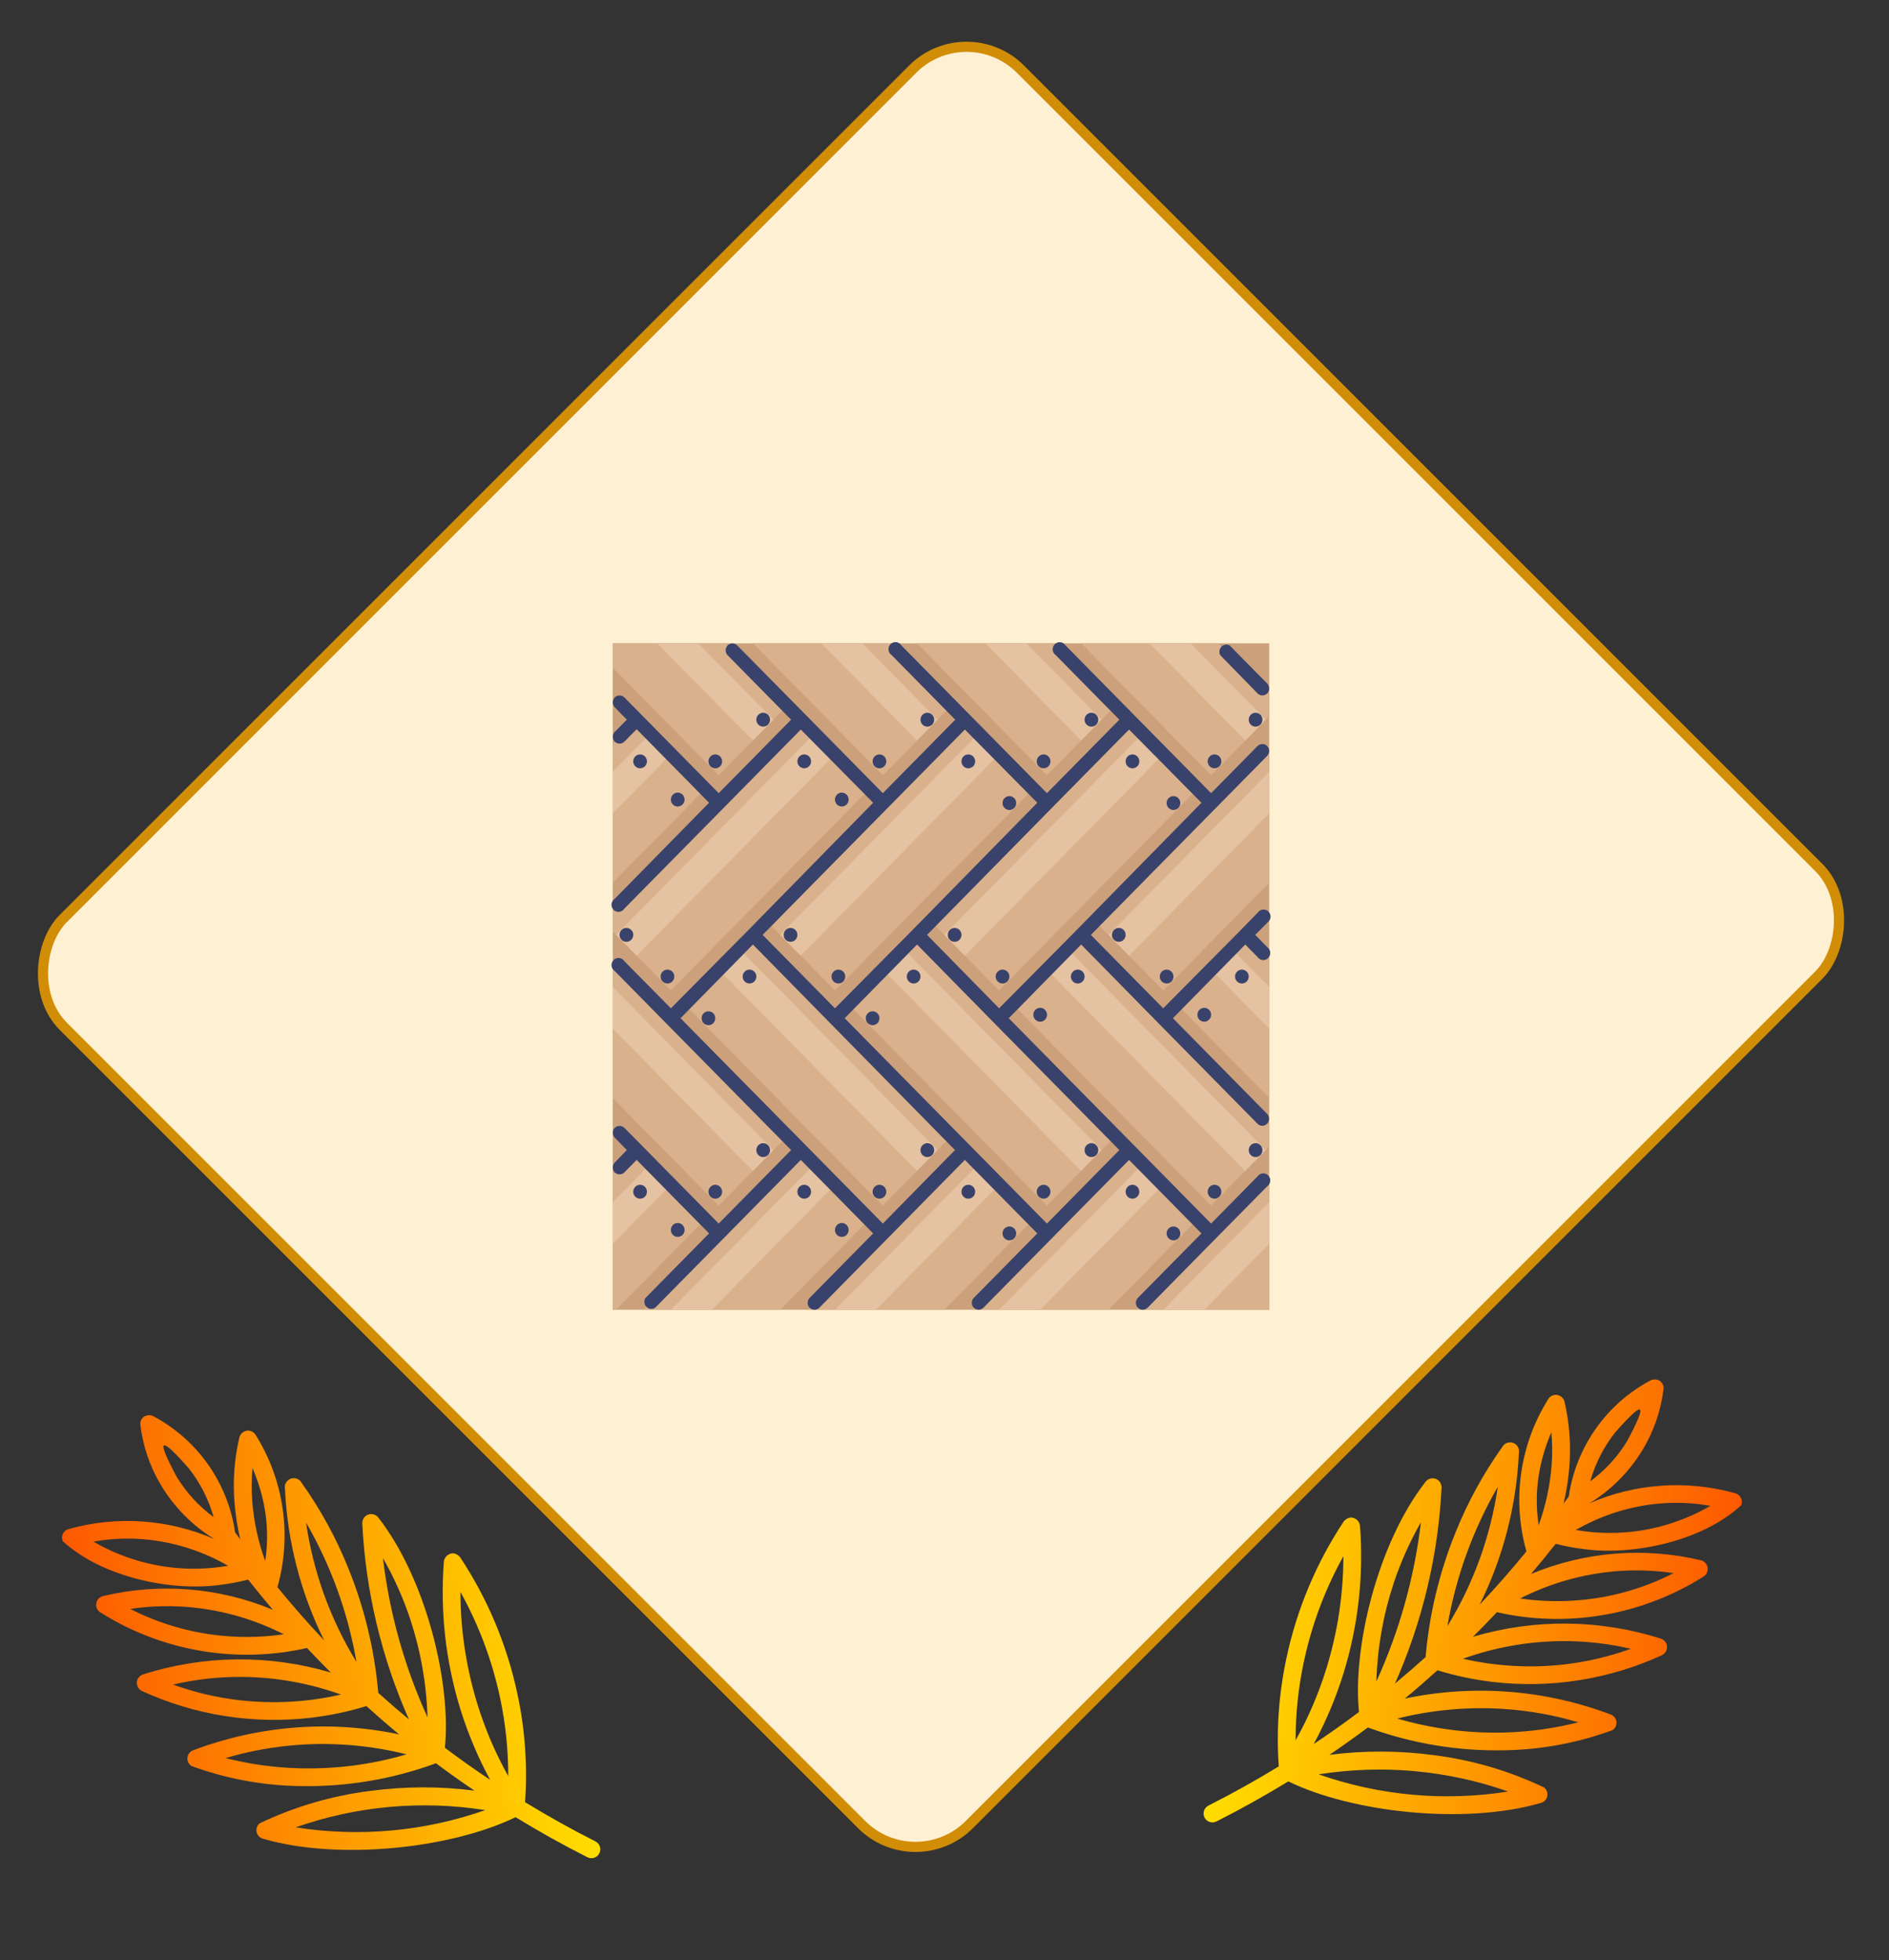 <svg width="186" height="193" viewBox="0 0 186 193" fill="none" xmlns="http://www.w3.org/2000/svg">
<rect x="0" y="0" width="186" height="193" fill="#333333" stroke="none"/>
<rect x="95.172" y="1.502" width="126.169" height="133.283" rx="7.5" transform="rotate(45 95.172 1.502)" fill="#FEF0D3" stroke="#D18D05"/>
<g clip-path="url(#clip0_201_407)">
<path d="M60.331 63.348H124.97V128.966H60.331V63.348Z" fill="#CBA07A"/>
<path d="M83.56 98.893L90.291 92.059L109.817 111.88L103.085 118.714L83.56 98.893Z" fill="#D9B18C"/>
<path d="M75.482 90.691L95.008 70.87L101.74 77.704L82.214 97.525L75.482 90.691Z" fill="#D9B18C"/>
<path d="M124.976 110.855V112.907L119.25 118.714L99.725 98.893L106.455 92.061L124.976 110.855Z" fill="#D9B18C"/>
<path d="M91.64 90.69L111.165 70.869L117.897 77.703L98.372 97.524L91.64 90.69Z" fill="#D9B18C"/>
<path d="M124.976 94.447V108.12L115.881 98.893L122.618 92.061L124.976 94.447Z" fill="#D9B18C"/>
<path d="M124.977 68.478V70.523L119.25 76.336L106.456 63.348H119.924L124.977 68.478Z" fill="#D9B18C"/>
<path d="M109.824 69.497L103.087 76.336L90.299 63.348H103.761L109.824 69.497Z" fill="#D9B18C"/>
<path d="M93.661 69.497L86.93 76.336L74.136 63.348H87.604L93.661 69.497Z" fill="#D9B18C"/>
<path d="M77.505 69.497L70.767 76.336L60.331 65.742V63.348H71.441L77.505 69.497Z" fill="#D9B18C"/>
<path d="M124.976 73.259V86.931L114.54 97.525L107.803 90.693L124.976 73.259Z" fill="#D9B18C"/>
<path d="M67.395 98.894L74.127 92.06L93.653 111.881L86.921 118.715L67.395 98.894Z" fill="#D9B18C"/>
<path d="M77.505 111.881L70.767 118.714L60.331 108.119V94.447L77.505 111.881Z" fill="#D9B18C"/>
<path d="M85.583 77.704L66.058 97.525L60.331 91.719V89.667L78.852 70.865L85.583 77.704Z" fill="#D9B18C"/>
<path d="M69.42 77.704L60.331 86.931V73.259L62.689 70.865L69.42 77.704Z" fill="#D9B18C"/>
<path d="M101.746 120.082L92.987 128.967H79.526L95.008 113.25L101.746 120.082Z" fill="#D9B18C"/>
<path d="M117.902 120.082L109.15 128.967H95.682L111.172 113.25L117.902 120.082Z" fill="#D9B18C"/>
<path d="M124.976 115.643V128.966H111.845L124.976 115.643Z" fill="#D9B18C"/>
<path d="M85.583 120.082L76.831 128.967H63.363L78.852 113.25L85.583 120.082Z" fill="#D9B18C"/>
<path d="M69.42 120.082L60.668 128.967H60.331V115.643L62.689 113.25L69.42 120.082Z" fill="#D9B18C"/>
<path d="M86.923 95.473L88.945 93.421L108.47 113.241L106.448 115.294L86.923 95.473Z" fill="#E5C2A1"/>
<path d="M76.818 92.054L96.344 72.233L98.365 74.285L78.84 94.106L76.818 92.054Z" fill="#E5C2A1"/>
<path d="M103.08 95.479L105.102 93.426L124.627 113.247L122.605 115.3L103.08 95.479Z" fill="#E5C2A1"/>
<path d="M92.982 92.06L112.508 72.239L114.53 74.291L95.004 94.112L92.982 92.06Z" fill="#E5C2A1"/>
<path d="M124.976 97.183V101.287L119.25 95.473L121.271 93.421L124.976 97.183Z" fill="#E5C2A1"/>
<path d="M124.64 70.865L122.618 72.917L113.193 63.348H117.228L124.64 70.865Z" fill="#E5C2A1"/>
<path d="M108.477 70.865L106.455 72.917L97.03 63.348H101.072L108.477 70.865Z" fill="#E5C2A1"/>
<path d="M92.314 70.865L90.299 72.917L80.867 63.348H84.909L92.314 70.865Z" fill="#E5C2A1"/>
<path d="M76.157 70.865L74.136 72.917L64.71 63.348H68.746L76.157 70.865Z" fill="#E5C2A1"/>
<path d="M124.977 75.995V80.091L111.172 94.106L109.15 92.061L124.977 75.995Z" fill="#E5C2A1"/>
<path d="M70.764 95.469L72.786 93.417L92.311 113.238L90.289 115.29L70.764 95.469Z" fill="#E5C2A1"/>
<path d="M76.157 113.249L74.136 115.294L60.331 101.287V97.183L76.157 113.249Z" fill="#E5C2A1"/>
<path d="M60.666 92.05L80.191 72.229L82.213 74.281L62.688 94.103L60.666 92.05Z" fill="#E5C2A1"/>
<path d="M66.058 74.285L60.331 80.091V75.995L64.037 72.233L66.058 74.285Z" fill="#E5C2A1"/>
<path d="M98.377 116.662L86.256 128.966H82.214L96.356 114.617L98.377 116.662Z" fill="#E5C2A1"/>
<path d="M114.541 116.662L102.42 128.966H98.377L112.519 114.617L114.541 116.662Z" fill="#E5C2A1"/>
<path d="M124.977 118.372V122.476L118.576 128.966H114.541L124.977 118.372Z" fill="#E5C2A1"/>
<path d="M82.214 116.662L70.093 128.966H66.058L80.2 114.617L82.214 116.662Z" fill="#E5C2A1"/>
<path d="M66.058 116.662L60.331 122.476V118.372L64.037 114.617L66.058 116.662Z" fill="#E5C2A1"/>
<path d="M79.189 118.03C79.561 118.03 79.863 117.724 79.863 117.346C79.863 116.968 79.561 116.662 79.189 116.662C78.817 116.662 78.515 116.968 78.515 117.346C78.515 117.724 78.817 118.03 79.189 118.03Z" fill="#39426A"/>
<path d="M82.888 121.792C83.26 121.792 83.561 121.486 83.561 121.108C83.561 120.73 83.26 120.424 82.888 120.424C82.516 120.424 82.214 120.73 82.214 121.108C82.214 121.486 82.516 121.792 82.888 121.792Z" fill="#39426A"/>
<path d="M63.026 118.03C63.398 118.03 63.7 117.724 63.7 117.346C63.7 116.968 63.398 116.662 63.026 116.662C62.654 116.662 62.352 116.968 62.352 117.346C62.352 117.724 62.654 118.03 63.026 118.03Z" fill="#39426A"/>
<path d="M66.731 121.792C67.103 121.792 67.405 121.486 67.405 121.108C67.405 120.73 67.103 120.424 66.731 120.424C66.359 120.424 66.058 120.73 66.058 121.108C66.058 121.486 66.359 121.792 66.731 121.792Z" fill="#39426A"/>
<path d="M95.345 118.03C95.717 118.03 96.019 117.724 96.019 117.346C96.019 116.968 95.717 116.662 95.345 116.662C94.973 116.662 94.671 116.968 94.671 117.346C94.671 117.724 94.973 118.03 95.345 118.03Z" fill="#39426A"/>
<path d="M99.388 122.134C99.76 122.134 100.061 121.828 100.061 121.45C100.061 121.072 99.76 120.766 99.388 120.766C99.016 120.766 98.714 121.072 98.714 121.45C98.714 121.828 99.016 122.134 99.388 122.134Z" fill="#39426A"/>
<path d="M111.509 118.03C111.881 118.03 112.182 117.724 112.182 117.346C112.182 116.968 111.881 116.662 111.509 116.662C111.137 116.662 110.835 116.968 110.835 117.346C110.835 117.724 111.137 118.03 111.509 118.03Z" fill="#39426A"/>
<path d="M115.544 122.134C115.916 122.134 116.218 121.828 116.218 121.45C116.218 121.072 115.916 120.766 115.544 120.766C115.172 120.766 114.87 121.072 114.87 121.45C114.87 121.828 115.172 122.134 115.544 122.134Z" fill="#39426A"/>
<path d="M106.119 96.841C106.491 96.841 106.792 96.535 106.792 96.158C106.792 95.78 106.491 95.474 106.119 95.474C105.746 95.474 105.445 95.78 105.445 96.158C105.445 96.535 105.746 96.841 106.119 96.841Z" fill="#39426A"/>
<path d="M102.42 100.603C102.792 100.603 103.094 100.297 103.094 99.919C103.094 99.542 102.792 99.235 102.42 99.235C102.048 99.235 101.746 99.542 101.746 99.919C101.746 100.297 102.048 100.603 102.42 100.603Z" fill="#39426A"/>
<path d="M89.962 96.841C90.334 96.841 90.636 96.535 90.636 96.158C90.636 95.78 90.334 95.474 89.962 95.474C89.59 95.474 89.289 95.78 89.289 96.158C89.289 96.535 89.59 96.841 89.962 96.841Z" fill="#39426A"/>
<path d="M85.92 100.945C86.292 100.945 86.594 100.639 86.594 100.261C86.594 99.883 86.292 99.577 85.92 99.577C85.548 99.577 85.246 99.883 85.246 100.261C85.246 100.639 85.548 100.945 85.92 100.945Z" fill="#39426A"/>
<path d="M107.466 113.933C107.838 113.933 108.139 113.627 108.139 113.249C108.139 112.872 107.838 112.565 107.466 112.565C107.094 112.565 106.792 112.872 106.792 113.249C106.792 113.627 107.094 113.933 107.466 113.933Z" fill="#39426A"/>
<path d="M102.757 118.03C103.129 118.03 103.431 117.724 103.431 117.346C103.431 116.968 103.129 116.662 102.757 116.662C102.385 116.662 102.083 116.968 102.083 117.346C102.083 117.724 102.385 118.03 102.757 118.03Z" fill="#39426A"/>
<path d="M73.799 96.841C74.171 96.841 74.473 96.535 74.473 96.158C74.473 95.78 74.171 95.474 73.799 95.474C73.427 95.474 73.126 95.78 73.126 96.158C73.126 96.535 73.427 96.841 73.799 96.841Z" fill="#39426A"/>
<path d="M69.757 100.945C70.129 100.945 70.43 100.639 70.43 100.261C70.43 99.883 70.129 99.577 69.757 99.577C69.385 99.577 69.083 99.883 69.083 100.261C69.083 100.639 69.385 100.945 69.757 100.945Z" fill="#39426A"/>
<path d="M91.309 113.933C91.682 113.933 91.983 113.627 91.983 113.249C91.983 112.872 91.682 112.565 91.309 112.565C90.937 112.565 90.636 112.872 90.636 113.249C90.636 113.627 90.937 113.933 91.309 113.933Z" fill="#39426A"/>
<path d="M86.594 118.03C86.966 118.03 87.267 117.724 87.267 117.346C87.267 116.968 86.966 116.662 86.594 116.662C86.222 116.662 85.92 116.968 85.92 117.346C85.92 117.724 86.222 118.03 86.594 118.03Z" fill="#39426A"/>
<path d="M75.146 113.933C75.519 113.933 75.82 113.627 75.82 113.249C75.82 112.872 75.519 112.565 75.146 112.565C74.774 112.565 74.473 112.872 74.473 113.249C74.473 113.627 74.774 113.933 75.146 113.933Z" fill="#39426A"/>
<path d="M70.431 118.03C70.803 118.03 71.104 117.724 71.104 117.346C71.104 116.968 70.803 116.662 70.431 116.662C70.058 116.662 69.757 116.968 69.757 117.346C69.757 117.724 70.058 118.03 70.431 118.03Z" fill="#39426A"/>
<path d="M123.629 113.933C124.001 113.933 124.303 113.627 124.303 113.249C124.303 112.872 124.001 112.565 123.629 112.565C123.257 112.565 122.956 112.872 122.956 113.249C122.956 113.627 123.257 113.933 123.629 113.933Z" fill="#39426A"/>
<path d="M119.587 118.03C119.959 118.03 120.261 117.724 120.261 117.346C120.261 116.968 119.959 116.662 119.587 116.662C119.215 116.662 118.913 116.968 118.913 117.346C118.913 117.724 119.215 118.03 119.587 118.03Z" fill="#39426A"/>
<path d="M122.282 96.841C122.654 96.841 122.955 96.535 122.955 96.158C122.955 95.78 122.654 95.474 122.282 95.474C121.91 95.474 121.608 95.78 121.608 96.158C121.608 96.535 121.91 96.841 122.282 96.841Z" fill="#39426A"/>
<path d="M118.576 100.603C118.948 100.603 119.25 100.297 119.25 99.919C119.25 99.542 118.948 99.235 118.576 99.235C118.204 99.235 117.902 99.542 117.902 99.919C117.902 100.297 118.204 100.603 118.576 100.603Z" fill="#39426A"/>
<path d="M79.189 75.653C79.561 75.653 79.863 75.346 79.863 74.969C79.863 74.591 79.561 74.285 79.189 74.285C78.817 74.285 78.515 74.591 78.515 74.969C78.515 75.346 78.817 75.653 79.189 75.653Z" fill="#39426A"/>
<path d="M82.888 79.414C83.26 79.414 83.561 79.108 83.561 78.73C83.561 78.353 83.26 78.046 82.888 78.046C82.516 78.046 82.214 78.353 82.214 78.73C82.214 79.108 82.516 79.414 82.888 79.414Z" fill="#39426A"/>
<path d="M63.026 75.653C63.398 75.653 63.7 75.346 63.7 74.969C63.7 74.591 63.398 74.285 63.026 74.285C62.654 74.285 62.352 74.591 62.352 74.969C62.352 75.346 62.654 75.653 63.026 75.653Z" fill="#39426A"/>
<path d="M66.731 79.414C67.103 79.414 67.405 79.108 67.405 78.73C67.405 78.353 67.103 78.046 66.731 78.046C66.359 78.046 66.058 78.353 66.058 78.73C66.058 79.108 66.359 79.414 66.731 79.414Z" fill="#39426A"/>
<path d="M95.345 75.653C95.717 75.653 96.019 75.346 96.019 74.969C96.019 74.591 95.717 74.285 95.345 74.285C94.973 74.285 94.671 74.591 94.671 74.969C94.671 75.346 94.973 75.653 95.345 75.653Z" fill="#39426A"/>
<path d="M99.388 79.757C99.76 79.757 100.061 79.45 100.061 79.073C100.061 78.695 99.76 78.389 99.388 78.389C99.016 78.389 98.714 78.695 98.714 79.073C98.714 79.45 99.016 79.757 99.388 79.757Z" fill="#39426A"/>
<path d="M77.842 92.737C78.214 92.737 78.516 92.431 78.516 92.054C78.516 91.676 78.214 91.37 77.842 91.37C77.47 91.37 77.168 91.676 77.168 92.054C77.168 92.431 77.47 92.737 77.842 92.737Z" fill="#39426A"/>
<path d="M82.551 96.841C82.923 96.841 83.225 96.535 83.225 96.158C83.225 95.78 82.923 95.474 82.551 95.474C82.179 95.474 81.877 95.78 81.877 96.158C81.877 96.535 82.179 96.841 82.551 96.841Z" fill="#39426A"/>
<path d="M111.509 75.653C111.881 75.653 112.182 75.346 112.182 74.969C112.182 74.591 111.881 74.285 111.509 74.285C111.137 74.285 110.835 74.591 110.835 74.969C110.835 75.346 111.137 75.653 111.509 75.653Z" fill="#39426A"/>
<path d="M115.544 79.757C115.916 79.757 116.218 79.45 116.218 79.073C116.218 78.695 115.916 78.389 115.544 78.389C115.172 78.389 114.87 78.695 114.87 79.073C114.87 79.45 115.172 79.757 115.544 79.757Z" fill="#39426A"/>
<path d="M93.998 92.737C94.37 92.737 94.672 92.431 94.672 92.054C94.672 91.676 94.37 91.37 93.998 91.37C93.626 91.37 93.324 91.676 93.324 92.054C93.324 92.431 93.626 92.737 93.998 92.737Z" fill="#39426A"/>
<path d="M98.714 96.841C99.086 96.841 99.388 96.535 99.388 96.158C99.388 95.78 99.086 95.474 98.714 95.474C98.342 95.474 98.04 95.78 98.04 96.158C98.04 96.535 98.342 96.841 98.714 96.841Z" fill="#39426A"/>
<path d="M110.161 92.737C110.533 92.737 110.835 92.431 110.835 92.054C110.835 91.676 110.533 91.37 110.161 91.37C109.789 91.37 109.487 91.676 109.487 92.054C109.487 92.431 109.789 92.737 110.161 92.737Z" fill="#39426A"/>
<path d="M114.871 96.841C115.243 96.841 115.544 96.535 115.544 96.158C115.544 95.78 115.243 95.474 114.871 95.474C114.498 95.474 114.197 95.78 114.197 96.158C114.197 96.535 114.498 96.841 114.871 96.841Z" fill="#39426A"/>
<path d="M61.679 92.737C62.051 92.737 62.352 92.431 62.352 92.054C62.352 91.676 62.051 91.37 61.679 91.37C61.306 91.37 61.005 91.676 61.005 92.054C61.005 92.431 61.306 92.737 61.679 92.737Z" fill="#39426A"/>
<path d="M65.721 96.841C66.093 96.841 66.395 96.535 66.395 96.158C66.395 95.78 66.093 95.474 65.721 95.474C65.349 95.474 65.047 95.78 65.047 96.158C65.047 96.535 65.349 96.841 65.721 96.841Z" fill="#39426A"/>
<path d="M124.777 74.424C124.899 74.295 124.967 74.122 124.967 73.943C124.967 73.763 124.899 73.591 124.777 73.461C124.649 73.335 124.478 73.265 124.299 73.265C124.121 73.265 123.95 73.335 123.822 73.461L119.25 78.102L111.646 70.383L104.915 63.551C104.86 63.464 104.785 63.391 104.698 63.337C104.611 63.283 104.513 63.249 104.412 63.238C104.31 63.227 104.208 63.239 104.112 63.274C104.015 63.308 103.928 63.364 103.855 63.437C103.783 63.51 103.727 63.598 103.693 63.696C103.658 63.793 103.645 63.898 103.655 64.001C103.665 64.104 103.698 64.203 103.751 64.292C103.803 64.381 103.875 64.457 103.96 64.514L110.216 70.865L103.087 78.102L95.483 70.383L88.752 63.551C88.697 63.462 88.623 63.388 88.536 63.332C88.448 63.277 88.35 63.242 88.247 63.231C88.145 63.219 88.041 63.231 87.944 63.266C87.847 63.301 87.758 63.357 87.685 63.431C87.613 63.505 87.557 63.595 87.523 63.693C87.489 63.792 87.477 63.897 87.488 64.001C87.5 64.105 87.534 64.205 87.588 64.294C87.643 64.383 87.716 64.458 87.803 64.514L94.06 70.865L86.93 78.102L79.327 70.383L72.589 63.551C72.461 63.427 72.291 63.358 72.115 63.358C71.938 63.358 71.768 63.427 71.64 63.551C71.519 63.681 71.451 63.853 71.451 64.032C71.451 64.212 71.519 64.384 71.64 64.514L77.897 70.865L70.767 78.102L63.163 70.383L61.479 68.674C61.351 68.55 61.181 68.481 61.005 68.481C60.828 68.481 60.658 68.55 60.53 68.674C60.406 68.804 60.337 68.978 60.337 69.159C60.337 69.34 60.406 69.513 60.53 69.644L61.72 70.865L60.53 72.065C60.408 72.195 60.34 72.368 60.34 72.547C60.34 72.726 60.408 72.899 60.53 73.028C60.658 73.152 60.828 73.221 61.005 73.221C61.181 73.221 61.351 73.152 61.479 73.028L62.689 71.807L69.819 79.045L60.53 88.501C60.443 88.557 60.37 88.632 60.315 88.721C60.261 88.81 60.226 88.91 60.215 89.014C60.204 89.118 60.216 89.223 60.25 89.322C60.284 89.421 60.339 89.51 60.412 89.584C60.485 89.658 60.574 89.715 60.671 89.749C60.768 89.784 60.872 89.796 60.974 89.784C61.077 89.773 61.175 89.738 61.263 89.683C61.35 89.627 61.424 89.553 61.479 89.465L71.249 79.554L78.852 71.835L85.975 79.045L73.662 91.607L66.058 99.284L61.479 94.65C61.424 94.562 61.35 94.487 61.263 94.432C61.175 94.376 61.077 94.341 60.974 94.33C60.872 94.319 60.768 94.331 60.671 94.365C60.574 94.4 60.485 94.456 60.412 94.53C60.339 94.604 60.284 94.694 60.25 94.793C60.216 94.891 60.204 94.996 60.215 95.1C60.226 95.204 60.261 95.304 60.315 95.393C60.37 95.482 60.443 95.557 60.53 95.613L65.577 100.743L77.897 113.242L70.767 120.48L63.163 112.761L61.479 111.058C61.351 110.934 61.181 110.865 61.005 110.865C60.828 110.865 60.658 110.934 60.53 111.058C60.408 111.188 60.34 111.36 60.34 111.54C60.34 111.719 60.408 111.891 60.53 112.021L61.72 113.242L60.53 114.471C60.406 114.601 60.337 114.775 60.337 114.956C60.337 115.137 60.406 115.311 60.53 115.441C60.658 115.565 60.828 115.634 61.005 115.634C61.181 115.634 61.351 115.565 61.479 115.441L62.689 114.213L69.819 121.45L63.562 127.801C63.475 127.935 63.435 128.095 63.451 128.255C63.467 128.415 63.536 128.564 63.647 128.678C63.759 128.792 63.906 128.864 64.063 128.881C64.22 128.898 64.379 128.859 64.511 128.771L71.249 121.932L78.852 114.213L85.975 121.45L79.719 127.801C79.595 127.931 79.525 128.105 79.525 128.286C79.525 128.467 79.595 128.641 79.719 128.771C79.847 128.897 80.018 128.967 80.196 128.967C80.375 128.967 80.546 128.897 80.674 128.771L87.405 121.932L95.008 114.213L102.138 121.45L95.882 127.801C95.758 127.931 95.688 128.105 95.688 128.286C95.688 128.467 95.758 128.641 95.882 128.771C96.01 128.895 96.179 128.964 96.356 128.964C96.533 128.964 96.703 128.895 96.83 128.771L103.568 121.932L111.172 114.213L118.301 121.45L112.038 127.801C111.914 127.931 111.845 128.105 111.845 128.286C111.845 128.467 111.914 128.641 112.038 128.771C112.167 128.898 112.34 128.968 112.519 128.967C112.696 128.966 112.866 128.896 112.993 128.771L119.724 121.932L124.777 116.809C124.861 116.751 124.93 116.675 124.982 116.587C125.033 116.498 125.064 116.4 125.074 116.297C125.083 116.195 125.07 116.092 125.036 115.996C125.001 115.899 124.947 115.812 124.875 115.739C124.804 115.667 124.717 115.611 124.622 115.576C124.527 115.542 124.426 115.528 124.325 115.538C124.225 115.547 124.127 115.579 124.04 115.631C123.953 115.683 123.879 115.754 123.822 115.839L119.25 120.48L111.646 112.761L99.326 100.261L106.455 93.003L114.059 100.743L123.822 110.653C123.95 110.782 124.122 110.855 124.303 110.856C124.433 110.849 124.558 110.805 124.664 110.729C124.771 110.652 124.853 110.547 124.903 110.425C124.953 110.303 124.967 110.169 124.945 110.039C124.923 109.909 124.865 109.788 124.777 109.69L115.489 100.261L122.618 93.003L123.822 94.231C123.879 94.316 123.953 94.387 124.04 94.439C124.127 94.491 124.225 94.522 124.325 94.532C124.426 94.541 124.527 94.528 124.622 94.494C124.717 94.459 124.804 94.403 124.875 94.331C124.947 94.258 125.001 94.171 125.036 94.074C125.07 93.978 125.083 93.875 125.074 93.772C125.064 93.67 125.033 93.572 124.982 93.483C124.93 93.395 124.861 93.319 124.777 93.261L123.595 92.054L124.805 90.832C124.888 90.775 124.958 90.699 125.009 90.61C125.06 90.522 125.092 90.423 125.101 90.321C125.11 90.219 125.097 90.116 125.063 90.019C125.029 89.923 124.974 89.835 124.903 89.763C124.831 89.69 124.745 89.635 124.65 89.6C124.555 89.565 124.453 89.552 124.353 89.561C124.252 89.571 124.155 89.603 124.068 89.655C123.981 89.707 123.906 89.778 123.849 89.862L122.144 91.607L114.533 99.284L107.411 92.054L119.724 79.554L124.777 74.424ZM87.405 79.554L95.008 71.835L102.138 79.045L89.818 91.607L82.214 99.284L75.092 92.054L87.405 79.554ZM86.93 120.48L79.327 112.761L67.007 100.261L74.136 93.003L81.74 100.743L94.032 113.242L86.93 120.48ZM110.216 113.242L103.087 120.48L95.483 112.761L83.17 100.261L90.299 93.003L97.903 100.743L110.216 113.242ZM105.981 91.607L98.377 99.284L91.282 92.054L103.568 79.554L111.172 71.835L118.301 79.045L105.981 91.607Z" fill="#39426A"/>
<path d="M123.822 68.275C123.95 68.404 124.122 68.477 124.303 68.478C124.481 68.475 124.651 68.403 124.777 68.275C124.901 68.145 124.97 67.971 124.97 67.79C124.97 67.609 124.901 67.436 124.777 67.305L121.072 63.551C120.94 63.482 120.79 63.458 120.644 63.482C120.498 63.506 120.364 63.578 120.261 63.686C120.158 63.794 120.093 63.934 120.074 64.082C120.055 64.232 120.084 64.383 120.157 64.514L123.822 68.275Z" fill="#39426A"/>
<path d="M107.466 71.549C107.838 71.549 108.139 71.243 108.139 70.865C108.139 70.487 107.838 70.181 107.466 70.181C107.094 70.181 106.792 70.487 106.792 70.865C106.792 71.243 107.094 71.549 107.466 71.549Z" fill="#39426A"/>
<path d="M102.757 75.653C103.129 75.653 103.431 75.346 103.431 74.969C103.431 74.591 103.129 74.285 102.757 74.285C102.385 74.285 102.083 74.591 102.083 74.969C102.083 75.346 102.385 75.653 102.757 75.653Z" fill="#39426A"/>
<path d="M91.309 71.549C91.682 71.549 91.983 71.243 91.983 70.865C91.983 70.487 91.682 70.181 91.309 70.181C90.937 70.181 90.636 70.487 90.636 70.865C90.636 71.243 90.937 71.549 91.309 71.549Z" fill="#39426A"/>
<path d="M86.594 75.653C86.966 75.653 87.267 75.346 87.267 74.969C87.267 74.591 86.966 74.285 86.594 74.285C86.222 74.285 85.92 74.591 85.92 74.969C85.92 75.346 86.222 75.653 86.594 75.653Z" fill="#39426A"/>
<path d="M75.146 71.549C75.519 71.549 75.82 71.243 75.82 70.865C75.82 70.487 75.519 70.181 75.146 70.181C74.774 70.181 74.473 70.487 74.473 70.865C74.473 71.243 74.774 71.549 75.146 71.549Z" fill="#39426A"/>
<path d="M70.431 75.653C70.803 75.653 71.104 75.346 71.104 74.969C71.104 74.591 70.803 74.285 70.431 74.285C70.058 74.285 69.757 74.591 69.757 74.969C69.757 75.346 70.058 75.653 70.431 75.653Z" fill="#39426A"/>
<path d="M123.629 71.549C124.001 71.549 124.303 71.243 124.303 70.865C124.303 70.487 124.001 70.181 123.629 70.181C123.257 70.181 122.956 70.487 122.956 70.865C122.956 71.243 123.257 71.549 123.629 71.549Z" fill="#39426A"/>
<path d="M119.587 75.653C119.959 75.653 120.261 75.346 120.261 74.969C120.261 74.591 119.959 74.285 119.587 74.285C119.215 74.285 118.913 74.591 118.913 74.969C118.913 75.346 119.215 75.653 119.587 75.653Z" fill="#39426A"/>
</g>
<g clip-path="url(#clip1_201_407)">
<path d="M171.44 148.223C171.487 148.11 171.51 147.988 171.508 147.866C171.505 147.743 171.477 147.623 171.425 147.512C171.373 147.401 171.299 147.302 171.207 147.221C171.115 147.141 171.007 147.08 170.89 147.043C166.125 145.701 161.043 146.048 156.505 148.024C158.64 146.717 160.432 144.918 161.728 142.776C162.848 140.927 163.556 138.858 163.805 136.71C163.809 136.567 163.778 136.424 163.714 136.296C163.649 136.168 163.554 136.058 163.436 135.976C163.302 135.89 163.149 135.839 162.99 135.829C162.831 135.818 162.673 135.849 162.529 135.917C160.38 137.058 158.53 138.688 157.129 140.677C155.728 142.666 154.815 144.957 154.465 147.365C154.301 147.594 154.125 147.814 153.959 148.043C154.239 146.865 154.427 145.668 154.523 144.461C154.701 142.298 154.54 140.12 154.047 138.007C153.988 137.784 153.845 137.592 153.648 137.472C153.451 137.353 153.215 137.314 152.99 137.365C152.878 137.392 152.772 137.442 152.679 137.51C152.586 137.579 152.507 137.665 152.447 137.764C151.062 139.975 150.155 142.452 149.785 145.035C149.415 147.618 149.591 150.249 150.3 152.761C148.822 154.555 147.301 156.312 145.702 157.992C148.006 153.343 149.318 148.265 149.556 143.081C149.598 142.871 149.563 142.652 149.456 142.467C149.35 142.281 149.179 142.14 148.977 142.07C148.774 142.001 148.553 142.007 148.355 142.088C148.157 142.169 147.995 142.32 147.899 142.512C146.048 145.116 144.51 147.93 143.319 150.895C141.728 154.815 140.734 158.951 140.371 163.166C139.382 164.056 138.376 164.927 137.354 165.779C140.061 159.675 141.618 153.125 141.947 146.456C141.941 146.257 141.876 146.064 141.76 145.902C141.677 145.796 141.571 145.71 141.45 145.651C141.328 145.592 141.195 145.562 141.06 145.563C140.925 145.564 140.792 145.595 140.672 145.655C140.551 145.715 140.446 145.802 140.364 145.909C135.648 151.95 133.17 162.245 133.81 168.574C132.357 169.667 130.873 170.718 129.357 171.727C130.557 169.511 131.538 167.183 132.284 164.776C133.737 160.071 134.289 155.135 133.911 150.226C133.882 149.998 133.77 149.79 133.595 149.642C133.42 149.493 133.197 149.416 132.968 149.424C132.708 149.466 132.474 149.604 132.311 149.811C129.593 153.916 127.675 158.499 126.659 163.317C125.916 166.802 125.665 170.375 125.914 173.93C123.663 175.302 121.357 176.595 118.99 177.789C118.783 177.893 118.625 178.076 118.553 178.296C118.48 178.517 118.498 178.757 118.603 178.964C118.707 179.172 118.89 179.329 119.11 179.401C119.331 179.474 119.571 179.456 119.778 179.352C122.197 178.132 124.553 176.81 126.853 175.407C133.13 178.469 144.244 179.713 151.723 177.528C151.877 177.487 152.016 177.404 152.126 177.289C152.237 177.173 152.313 177.03 152.348 176.875C152.382 176.719 152.374 176.557 152.323 176.406C152.272 176.255 152.18 176.121 152.058 176.018C148.643 174.382 144.988 173.305 141.231 172.829C137.805 172.365 134.334 172.353 130.905 172.791C132.188 171.921 133.45 171.023 134.691 170.097C139.007 171.683 143.582 172.445 148.179 172.343C151.801 172.281 155.387 171.609 158.786 170.357C158.916 170.268 159.02 170.146 159.086 170.002C159.151 169.859 159.177 169.701 159.16 169.544C159.144 169.388 159.085 169.239 158.99 169.113C158.895 168.987 158.768 168.889 158.622 168.83C152.146 166.373 145.102 165.826 138.324 167.252C139.418 166.349 140.486 165.417 141.54 164.468C143.304 165.008 145.113 165.39 146.945 165.609C152.649 166.286 158.43 165.375 163.65 162.978C163.857 162.873 164.016 162.693 164.093 162.474C164.17 162.255 164.16 162.015 164.064 161.804C163.95 161.599 163.769 161.44 163.551 161.353C157.539 159.438 151.09 159.373 145.04 161.167C145.838 160.374 146.622 159.567 147.393 158.746C148.28 158.948 149.177 159.105 150.08 159.216C156.255 159.96 162.497 158.552 167.755 155.228C167.897 155.135 168.008 155.002 168.076 154.846C168.144 154.69 168.166 154.518 168.139 154.35C168.111 154.182 168.036 154.026 167.921 153.9C167.807 153.774 167.659 153.683 167.495 153.639C161.911 152.307 156.049 152.778 150.75 154.984C151.578 154.008 152.392 153.02 153.182 152.012C154.103 152.249 155.039 152.425 155.983 152.538C160.762 153.184 167.57 151.794 171.44 148.223ZM159.035 141.051C161.9 137.789 162.283 138.042 160.227 141.875C159.289 143.43 158.05 144.784 156.584 145.856C157.075 144.108 157.908 142.475 159.035 141.051ZM151.637 144.576C151.886 143.357 152.262 142.167 152.757 141.026C152.854 142.124 152.861 143.228 152.778 144.327C152.617 146.328 152.188 148.299 151.503 150.185C151.217 148.322 151.263 146.423 151.637 144.576ZM147.482 146.401C146.775 151.264 145.086 155.931 142.518 160.12C143.346 155.289 145.027 150.644 147.482 146.401ZM137.23 155.887C137.924 153.805 138.823 151.797 139.911 149.891C139.269 155.313 137.789 160.602 135.523 165.569C135.622 162.276 136.196 159.015 137.23 155.887ZM128.372 163.679C129.146 160.022 130.462 156.5 132.277 153.232C132.274 156.97 131.713 160.687 130.612 164.26C129.852 166.729 128.833 169.111 127.573 171.366C127.568 168.783 127.836 166.206 128.372 163.679ZM148.5 176.406C142.235 177.395 135.823 176.813 129.839 174.712C136.104 173.72 142.517 174.302 148.5 176.406ZM148.146 168.28C150.609 168.448 153.046 168.886 155.413 169.588C153.03 170.191 150.588 170.528 148.132 170.594C144.565 170.688 141.006 170.224 137.583 169.219C141.033 168.355 144.598 168.039 148.146 168.28ZM153.746 161.595C156.046 161.576 158.34 161.829 160.581 162.348C158.43 163.129 156.193 163.65 153.919 163.903C150.621 164.266 147.284 164.073 144.05 163.331C147.162 162.212 150.439 161.625 153.746 161.595ZM158.443 154.777C160.557 154.546 162.692 154.587 164.795 154.899C162.896 155.871 160.881 156.598 158.798 157.061C155.804 157.722 152.714 157.835 149.679 157.395C152.419 156.001 155.388 155.114 158.443 154.777ZM163.144 150.391C160.53 151.024 157.813 151.111 155.162 150.648C157.527 149.287 160.144 148.42 162.854 148.101C164.708 147.889 166.584 147.947 168.421 148.273C166.772 149.227 164.995 149.94 163.144 150.391Z" fill="url(#paint0_linear_201_407)"/>
</g>
<g clip-path="url(#clip2_201_407)">
<path d="M6.176 151.748C6.129 151.634 6.106 151.513 6.109 151.39C6.111 151.268 6.139 151.147 6.191 151.036C6.243 150.925 6.317 150.826 6.409 150.746C6.502 150.665 6.609 150.604 6.726 150.568C11.491 149.226 16.573 149.572 21.111 151.549C18.976 150.242 17.184 148.442 15.888 146.301C14.768 144.451 14.06 142.382 13.812 140.234C13.807 140.091 13.838 139.949 13.902 139.821C13.967 139.692 14.062 139.582 14.18 139.5C14.314 139.414 14.467 139.363 14.626 139.353C14.785 139.343 14.944 139.373 15.087 139.442C17.236 140.582 19.086 142.213 20.487 144.202C21.888 146.191 22.801 148.482 23.151 150.889C23.315 151.118 23.491 151.339 23.657 151.567C23.377 150.389 23.189 149.192 23.093 147.985C22.915 145.822 23.076 143.645 23.569 141.531C23.628 141.308 23.771 141.117 23.968 140.997C24.166 140.877 24.401 140.839 24.626 140.889C24.739 140.917 24.844 140.966 24.938 141.035C25.031 141.103 25.109 141.189 25.169 141.288C26.555 143.499 27.461 145.976 27.831 148.559C28.201 151.142 28.026 153.774 27.316 156.285C28.794 158.079 30.315 159.836 31.915 161.517C29.61 156.867 28.298 151.789 28.061 146.605C28.018 146.395 28.054 146.177 28.16 145.991C28.267 145.805 28.437 145.664 28.64 145.595C28.842 145.525 29.063 145.531 29.261 145.613C29.46 145.694 29.622 145.844 29.717 146.036C31.569 148.64 33.106 151.454 34.297 154.419C35.888 158.339 36.882 162.476 37.246 166.69C38.234 167.581 39.24 168.452 40.263 169.303C37.556 163.2 35.998 156.649 35.669 149.98C35.675 149.781 35.74 149.588 35.856 149.426C35.939 149.32 36.045 149.234 36.167 149.176C36.288 149.117 36.421 149.087 36.556 149.087C36.691 149.088 36.824 149.12 36.944 149.18C37.065 149.24 37.171 149.327 37.253 149.434C41.968 155.475 44.446 165.769 43.807 172.098C45.259 173.191 46.743 174.242 48.259 175.251C47.059 173.035 46.078 170.707 45.332 168.3C43.879 163.596 43.327 158.659 43.706 153.75C43.734 153.523 43.847 153.314 44.021 153.166C44.196 153.018 44.42 152.94 44.649 152.949C44.908 152.991 45.142 153.129 45.305 153.335C48.024 157.441 49.941 162.023 50.957 166.841C51.7 170.327 51.951 173.899 51.702 177.454C53.953 178.827 56.259 180.12 58.626 181.313C58.834 181.418 58.991 181.6 59.063 181.821C59.136 182.041 59.118 182.281 59.014 182.489C58.909 182.696 58.727 182.853 58.506 182.926C58.286 182.998 58.045 182.98 57.838 182.876C55.419 181.656 53.063 180.334 50.763 178.931C44.486 181.993 33.372 183.237 25.894 181.052C25.74 181.011 25.6 180.928 25.49 180.813C25.38 180.698 25.303 180.555 25.268 180.399C25.234 180.243 25.242 180.081 25.294 179.93C25.345 179.779 25.436 179.645 25.558 179.542C28.973 177.907 32.629 176.83 36.385 176.353C39.811 175.89 43.282 175.877 46.711 176.316C45.428 175.445 44.166 174.547 42.925 173.622C38.61 175.208 34.034 175.97 29.437 175.867C25.815 175.805 22.229 175.134 18.83 173.882C18.7 173.793 18.596 173.67 18.531 173.527C18.465 173.384 18.439 173.225 18.456 173.069C18.473 172.912 18.532 172.763 18.626 172.637C18.721 172.512 18.849 172.414 18.994 172.355C25.47 169.898 32.515 169.35 39.292 170.776C38.199 169.874 37.13 168.941 36.076 167.992C34.312 168.533 32.504 168.915 30.672 169.134C24.967 169.81 19.186 168.9 13.966 166.502C13.759 166.398 13.6 166.217 13.523 165.998C13.446 165.78 13.456 165.539 13.552 165.328C13.666 165.124 13.847 164.964 14.065 164.878C20.077 162.962 26.527 162.897 32.576 164.692C31.779 163.899 30.994 163.092 30.223 162.271C29.336 162.473 28.439 162.629 27.536 162.74C21.361 163.484 15.119 162.076 9.861 158.753C9.719 158.659 9.608 158.526 9.54 158.37C9.472 158.214 9.45 158.042 9.478 157.874C9.505 157.706 9.581 157.55 9.695 157.424C9.809 157.298 9.957 157.208 10.122 157.164C15.705 155.831 21.567 156.302 26.866 158.509C26.038 157.532 25.224 156.544 24.434 155.536C23.513 155.773 22.578 155.949 21.633 156.062C16.854 156.708 10.046 155.318 6.176 151.748ZM18.581 144.575C15.716 141.314 15.334 141.566 17.389 145.4C18.328 146.955 19.566 148.308 21.032 149.381C20.541 147.632 19.708 145.999 18.581 144.575ZM25.979 148.1C25.73 146.881 25.355 145.692 24.859 144.55C24.762 145.648 24.755 146.752 24.838 147.852C24.999 149.853 25.428 151.823 26.114 153.71C26.399 151.847 26.354 149.948 25.979 148.1ZM30.135 149.925C30.841 154.788 32.53 159.456 35.098 163.645C34.27 158.814 32.59 154.168 30.135 149.925ZM40.386 159.412C39.692 157.33 38.794 155.321 37.705 153.416C38.347 158.837 39.828 164.126 42.093 169.093C41.995 165.801 41.42 162.54 40.386 159.412ZM49.245 167.203C48.471 163.546 47.154 160.025 45.339 156.756C45.342 160.495 45.903 164.212 47.004 167.784C47.765 170.253 48.783 172.635 50.043 174.89C50.048 172.307 49.78 169.731 49.245 167.203ZM29.116 179.931C35.381 180.92 41.793 180.337 47.777 178.236C41.512 177.244 35.099 177.827 29.116 179.931ZM29.47 171.804C27.007 171.972 24.57 172.411 22.203 173.112C24.586 173.715 27.028 174.052 29.485 174.118C33.051 174.213 36.611 173.749 40.034 172.743C36.583 171.88 33.019 171.563 29.47 171.804ZM23.87 165.119C21.57 165.1 19.276 165.353 17.035 165.873C19.186 166.653 21.423 167.175 23.697 167.427C26.996 167.791 30.332 167.597 33.566 166.855C30.455 165.736 27.177 165.149 23.87 165.119ZM19.173 158.301C17.059 158.071 14.924 158.112 12.821 158.423C14.72 159.396 16.735 160.122 18.818 160.585C21.813 161.247 24.902 161.36 27.937 160.919C25.198 159.525 22.228 158.638 19.173 158.301ZM14.472 153.916C17.087 154.548 19.804 154.636 22.454 154.173C20.089 152.811 17.472 151.944 14.762 151.625C12.908 151.413 11.033 151.471 9.195 151.798C10.844 152.751 12.621 153.464 14.472 153.916Z" fill="url(#paint1_linear_201_407)"/>
</g>
<defs>
<linearGradient id="paint0_linear_201_407" x1="121.291" y1="155.259" x2="169.944" y2="161.079" gradientUnits="userSpaceOnUse">
<stop stop-color="#FFDE00"/>
<stop offset="1" stop-color="#FD5900"/>
</linearGradient>
<linearGradient id="paint1_linear_201_407" x1="56.325" y1="158.783" x2="7.672" y2="164.604" gradientUnits="userSpaceOnUse">
<stop stop-color="#FFDE00"/>
<stop offset="1" stop-color="#FD5900"/>
</linearGradient>
<clipPath id="clip0_201_407">
<rect width="66" height="67" fill="white" transform="translate(59.657 62.294)"/>
</clipPath>
<clipPath id="clip1_201_407">
<rect width="56" height="56" fill="white" transform="translate(121.143 127.041) rotate(6.822)"/>
</clipPath>
<clipPath id="clip2_201_407">
<rect width="56" height="56" fill="white" transform="matrix(-0.993 0.119 0.119 0.993 56.474 130.565)"/>
</clipPath>
</defs>
</svg>
